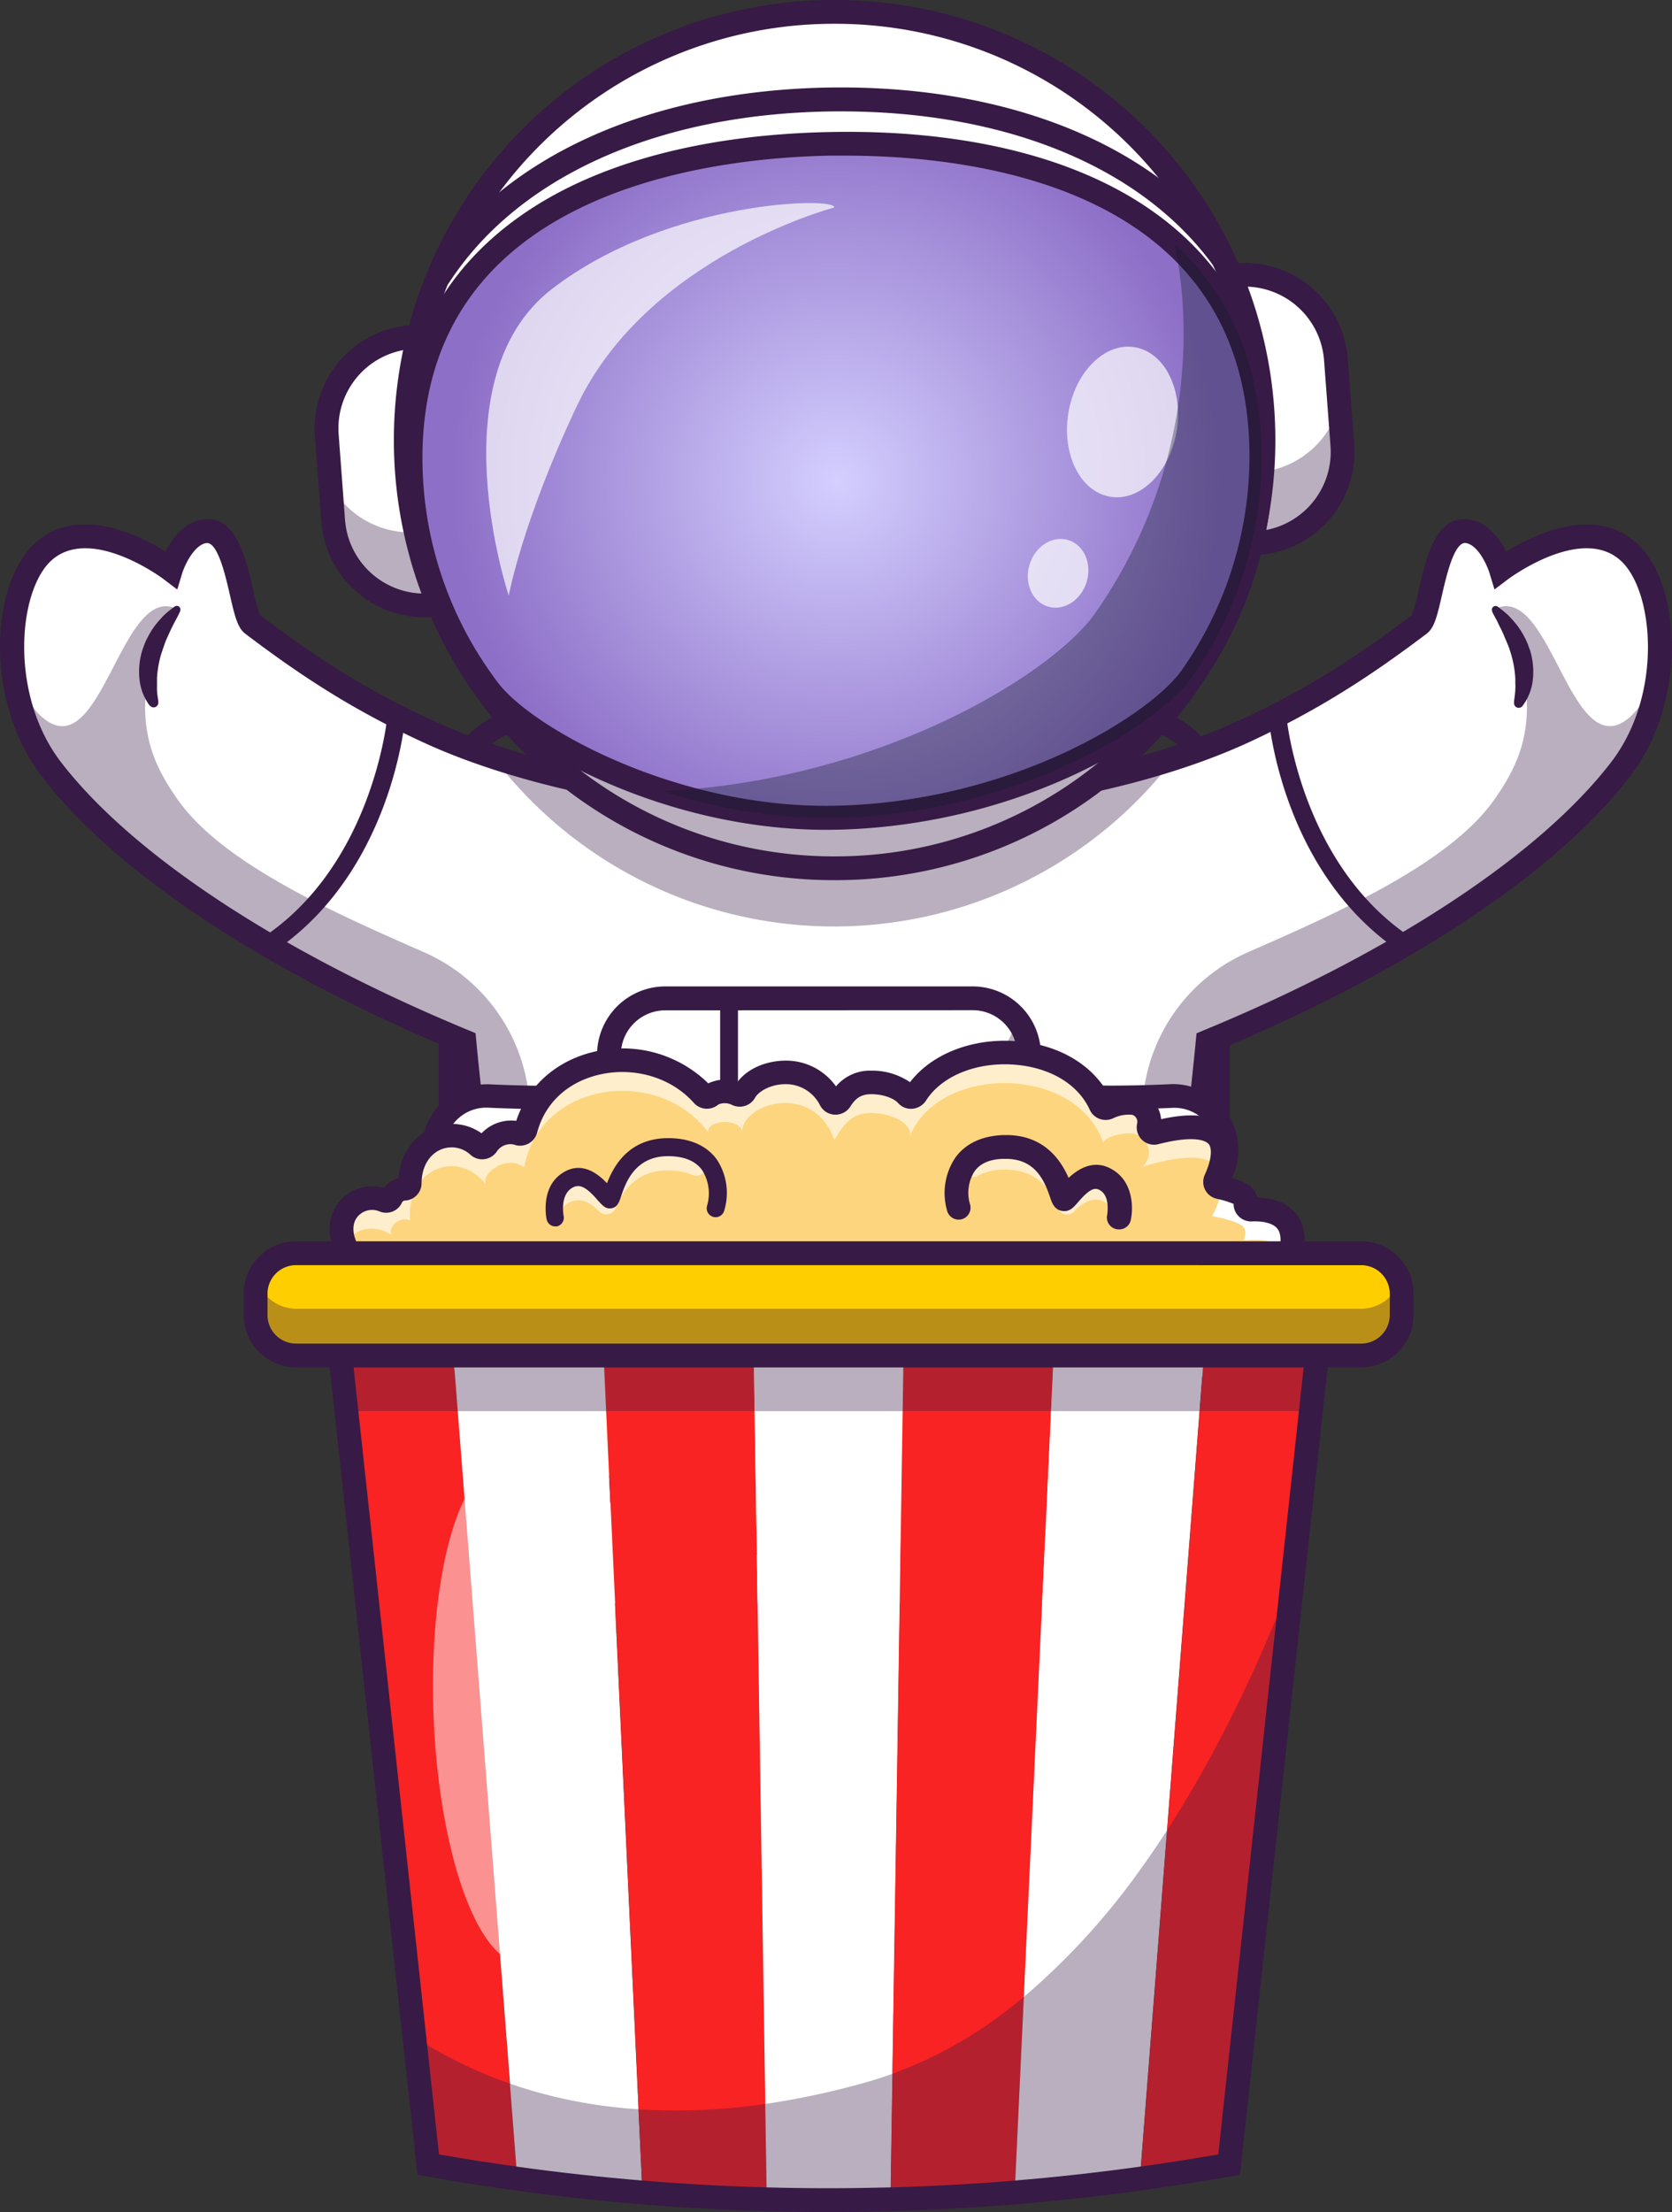 <?xml version="1.0" encoding="UTF-8"?> <svg xmlns="http://www.w3.org/2000/svg" xmlns:xlink="http://www.w3.org/1999/xlink" viewBox="0 0 385.41 509.67"><rect x="0" y="0" width="385.41" height="509.67" fill="#333333" stroke="none"/> <defs> <style>.cls-1{fill:#fff;}.cls-2{fill:#371a45;}.cls-3{opacity:0.35;}.cls-4{fill:url(#Безымянный_градиент_112);}.cls-5{opacity:0.7;}.cls-6{fill:#111a28;}.cls-7{fill:#22a7f0;}.cls-8{fill:#fcd57e;}.cls-9{opacity:0.6;}.cls-10{fill:#f92323;}.cls-11{opacity:0.5;}.cls-12{fill:#ffce00;}</style> <radialGradient id="Безымянный_градиент_112" cx="192.71" cy="110.79" r="88.44" gradientUnits="userSpaceOnUse"> <stop offset="0" stop-color="#d4cfff"></stop> <stop offset="1" stop-color="#8d6fc7"></stop> </radialGradient> </defs> <g id="Слой_2" data-name="Слой 2"> <g id="Layer_1" data-name="Layer 1"> <rect class="cls-1" x="103.67" y="165.01" width="177.2" height="138.94" rx="69.47"></rect> <path class="cls-2" d="M260,306.49H124.56a23.45,23.45,0,0,1-23.42-23.43V185.9a23.45,23.45,0,0,1,23.42-23.43H260a23.46,23.46,0,0,1,23.43,23.43v97.16A23.46,23.46,0,0,1,260,306.49ZM124.56,167.55a18.37,18.37,0,0,0-18.35,18.35v97.16a18.38,18.38,0,0,0,18.35,18.36H260a18.38,18.38,0,0,0,18.35-18.36V185.9A18.37,18.37,0,0,0,260,167.55Z"></path> <path class="cls-1" d="M373.6,177.22c-17.13,22.32-52.85,45.3-95.22,62.77,0,0-8,85.58-21.28,129.47H128.31C115,325.57,107,240,107,240c-42.37-17.47-78.1-40.45-95.22-62.77-13-17-10.63-42.43-1.64-50.26,11-9.54,29.23,4.3,29.23,4.3s2.4-7.95,7.61-8.83c8-1.36,8.26,19.22,11.15,21.4,15.93,12.09,27.53,18.72,40.41,24.66a144.6,144.6,0,0,0,15,5.88,234.08,234.08,0,0,0,45,9.67h68.25a237.47,237.47,0,0,0,43.79-9.28,147.26,147.26,0,0,0,16.21-6.27c12.88-5.94,24.49-12.57,40.41-24.66,2.89-2.18,3.1-22.76,11.15-21.4,5.22.88,7.61,8.83,7.61,8.83s18.27-13.84,29.24-4.3C384.23,134.79,386.62,160.25,373.6,177.22Z"></path> <g class="cls-3"> <path class="cls-2" d="M128.31,369.46C115,325.57,107,240,107,240c-42.37-17.47-78.1-40.45-95.22-62.77-6.38-8.3-9.06-18.64-9.08-27.95,1.39,5.8,2.67,12.77,7.72,16.53,13.17,9.81,17.62-31.76,30.43-25.47,1.19.58-4.79,3.8-6.76,15.38-2.33,13.66,2.12,21.68,6.76,28.36,10.25,14.77,35.93,26.13,56.9,35.33a40.75,40.75,0,0,1,24.1,32.6c3.34,28.56,9.86,76.64,18.76,106Z"></path> </g> <g class="cls-3"> <path class="cls-2" d="M257.11,369.46C270.4,325.57,278.38,240,278.38,240c42.37-17.47,78.1-40.45,95.22-62.77,6.38-8.3,9.06-18.64,9.08-27.95C381.29,155.07,380,162,375,165.8c-13.17,9.81-17.63-31.76-30.43-25.47-1.19.58,4.78,3.8,6.76,15.38,2.33,13.66-2.12,21.68-6.76,28.36-10.26,14.77-35.93,26.13-56.9,35.33a40.73,40.73,0,0,0-24.1,32.6c-3.34,28.56-9.86,76.64-18.76,106Z"></path> </g> <path class="cls-2" d="M257.1,372.2a2.71,2.71,0,0,1-.79-.12,2.74,2.74,0,0,1-1.83-3.42c13.07-43.11,21.09-128.07,21.17-128.93l.16-1.64,1.53-.64c43.3-17.85,77.6-40.41,94.08-61.89,12.05-15.7,9.81-39.75,2-46.53-9.16-8-25.62,4.3-25.79,4.42l-3.14,2.37-1.14-3.76c-.5-1.64-2.57-6.45-5.43-6.93-2.7-.46-4.54,7.67-5.54,12-1.12,4.93-1.78,7.55-3.5,8.86-14.52,11-26.38,18.25-40.92,25-16.08,7.42-37.11,12.88-60.82,15.78l-.33,0H158.42l-.17,0c-23.71-2.9-44.74-8.36-60.82-15.78C82.89,164.27,71,157,56.52,146c-1.72-1.31-2.39-3.93-3.51-8.86-1-4.36-2.84-12.5-5.53-12S42.66,130,42,132.06l-1.14,3.77-3.14-2.38C37.6,133.33,21.13,121.06,12,129c-7.8,6.78-10,30.83,2,46.53,16.49,21.48,50.78,44,94.09,61.89l1.53.64.15,1.64c.08.86,8.11,85.82,21.17,128.93a2.74,2.74,0,1,1-5.24,1.59C113.48,330,105.66,254,104.46,241.89c-43.45-18.11-78-41-94.82-63-13.41-17.48-11.88-44.75-1.26-54,9.78-8.52,23.76-1.53,29.78,2.21,1.46-2.89,4.13-6.66,8.41-7.38,7.79-1.33,10.1,8.82,11.78,16.22A33.69,33.69,0,0,0,60,141.77C76.47,154.27,87.8,160.5,99.73,166c15.53,7.17,35.94,12.46,59,15.3h67.91c23.09-2.84,43.49-8.13,59-15.3,11.93-5.5,23.26-11.73,39.75-24.23a32.8,32.8,0,0,0,1.63-5.82c1.68-7.4,4-17.55,11.79-16.22,4.27.72,6.95,4.49,8.4,7.38,6-3.74,20-10.73,29.79-2.21,10.61,9.24,12.14,36.51-1.27,54-16.86,22-51.37,44.89-94.82,63-1.2,12.13-9,88.08-21.22,128.36A2.76,2.76,0,0,1,257.1,372.2Z"></path> <path class="cls-1" d="M290,125.13h0a2,2,0,0,1-2.16-1.85l-4.32-57.74a2,2,0,0,1,1.85-2.15h0a21.09,21.09,0,0,1,22.6,19.45l1.48,19.69A21.09,21.09,0,0,1,290,125.13Z"></path> <path class="cls-2" d="M289.81,125.63a2.46,2.46,0,0,1-1.63-.61,2.49,2.49,0,0,1-.86-1.71L283,65.58a2.51,2.51,0,0,1,.59-1.82,2.53,2.53,0,0,1,1.71-.86,21.57,21.57,0,0,1,23.13,19.91l1.48,19.68A21.57,21.57,0,0,1,290,125.62h-.19ZM287,63.82c-.52,0-1.05,0-1.57.06a1.52,1.52,0,0,0-1,.52,1.54,1.54,0,0,0-.36,1.11l4.32,57.73a1.52,1.52,0,0,0,1.63,1.4h0a20.59,20.59,0,0,0,19-22.07l-1.48-19.69A20.6,20.6,0,0,0,287,63.82Z"></path> <g class="cls-3"> <path class="cls-2" d="M308.73,93.3l.69,9.23A21.1,21.1,0,0,1,290,125.14a2,2,0,0,1-2.16-1.86l-1.16-15.35a2,2,0,0,0,1.92,1l1.37-.1A21.1,21.1,0,0,0,308.73,93.3Z"></path> </g> <path class="cls-2" d="M289.81,127.88a4.75,4.75,0,0,1-4.73-4.4l-4.33-57.73a4.76,4.76,0,0,1,4.39-5.09,23.81,23.81,0,0,1,25.53,22l1.48,19.68a23.81,23.81,0,0,1-22,25.54h0Zm-.05-5.48Zm-3.49-56.32,4.22,56.25a18.35,18.35,0,0,0,16.2-19.6l-1.48-19.68a18.35,18.35,0,0,0-18.94-17Z"></path> <path class="cls-1" d="M94.78,77.67h0a2,2,0,0,1,2.15,1.85l4.33,57.73a2,2,0,0,1-1.86,2.16h0A21.09,21.09,0,0,1,76.8,120l-1.48-19.69A21.09,21.09,0,0,1,94.78,77.67Z"></path> <path class="cls-2" d="M97.79,140a21.57,21.57,0,0,1-21.48-20l-1.48-19.68A21.6,21.6,0,0,1,94.74,77.18h0a2.5,2.5,0,0,1,2.68,2.3l4.33,57.74a2.51,2.51,0,0,1-2.31,2.68Q98.62,140,97.79,140Zm-3-61.8a20.63,20.63,0,0,0-19,22.07l1.48,19.69a20.59,20.59,0,0,0,22.07,19,1.51,1.51,0,0,0,1.4-1.63L96.44,79.56a1.52,1.52,0,0,0-1.63-1.4Z"></path> <g class="cls-3"> <path class="cls-2" d="M100.06,121.24l1.2,16a2,2,0,0,1-1.86,2.16A21.08,21.08,0,0,1,76.8,120l-.62-8.3a21.08,21.08,0,0,0,20.08,10.92l2.11-.16A2,2,0,0,0,100.06,121.24Z"></path> </g> <path class="cls-2" d="M97.79,142.21a23.82,23.82,0,0,1-23.72-22.05l-1.48-19.69a23.86,23.86,0,0,1,22-25.54h0a4.77,4.77,0,0,1,5.09,4.39L104,137.05a4.76,4.76,0,0,1-4.38,5.09C99,142.19,98.39,142.21,97.79,142.21ZM94.25,80.47a18.36,18.36,0,0,0-16.19,19.59l1.47,19.69a18.35,18.35,0,0,0,18.94,17ZM95,80.4Z"></path> <g class="cls-3"> <path class="cls-2" d="M270.62,174.76a98.65,98.65,0,0,1-157-.39,234.08,234.08,0,0,0,45,9.67h68.25A237.47,237.47,0,0,0,270.62,174.76Z"></path> </g> <circle class="cls-1" cx="192.38" cy="101.4" r="98.66" transform="translate(-15.35 165.73) rotate(-45)"></circle> <path class="cls-2" d="M192.38,200.55A99.15,99.15,0,0,1,192,2.25h.38a99.15,99.15,0,0,1,.37,198.3Zm0-197.32H192a98.17,98.17,0,0,0,.37,196.33h.37a98.17,98.17,0,0,0-.36-196.33Z"></path> <g class="cls-3"> <path class="cls-2" d="M290,87.37A97.6,97.6,0,0,1,291,101a98.66,98.66,0,1,1-197.32.74c0-1.56,0-3.13.09-4.68A98.66,98.66,0,0,0,290,87.37Z"></path> </g> <path class="cls-2" d="M192.38,202.8A101.4,101.4,0,0,1,192,0h.39a101.4,101.4,0,0,1,.38,202.8Zm0-197.32H192a95.92,95.92,0,0,0,.36,191.84h.37a95.92,95.92,0,0,0-.36-191.84Z"></path> <path class="cls-4" d="M290.73,103.56a88.49,88.49,0,0,1-16,52.37c-7.83,11.27-40.49,31.35-81.26,32.48C155.67,189.47,120.89,170,112.65,159a88.41,88.41,0,0,1-18-51.73c-1-51.08,42.52-73.08,96.66-74.1S289.77,52.48,290.73,103.56Z"></path> <path class="cls-2" d="M190.46,191.2c-38,0-71.55-19.32-80-30.56a91.11,91.11,0,0,1-18.52-53.32c-.47-25.12,9.23-44.68,28.86-58.14C137.89,37.45,162.27,31,191.29,30.42s53.62,5,71.15,16.08c20.12,12.71,30.56,31.89,31,57h0a91.06,91.06,0,0,1-16.48,54c-7.74,11.14-40.15,32.46-83.43,33.66C192.52,191.18,191.49,191.2,190.46,191.2Zm4.4-155.34c-1.21,0-2.37,0-3.47,0-28.65.54-95.16,8.57-94,71.31a85.7,85.7,0,0,0,17.41,50.14c7.85,10.43,41.76,29.38,78.57,28.32,40.82-1.13,72.13-21.28,79.09-31.3A85.79,85.79,0,0,0,288,103.61h0C286.85,43.28,225.08,35.86,194.86,35.86Z"></path> <g class="cls-5"> <ellipse class="cls-1" cx="258.74" cy="97.22" rx="17.46" ry="12.65" transform="translate(121.45 337.12) rotate(-80.81)"></ellipse> </g> <g class="cls-5"> <ellipse class="cls-1" cx="243.9" cy="132.09" rx="8.01" ry="6.88" transform="translate(45.83 326.27) rotate(-72.87)"></ellipse> </g> <g class="cls-3"> <path class="cls-6" d="M270.77,56.27c12.2,11.21,19.57,26.77,20,47.29a88.49,88.49,0,0,1-16,52.37c-7.83,11.27-40.49,31.35-81.26,32.49a121.9,121.9,0,0,1-40.58-6.14c50.09-2.47,89.87-27.11,99.57-41.08a112.34,112.34,0,0,0,20.31-66.47A100.16,100.16,0,0,0,270.77,56.27Z"></path> </g> <path class="cls-2" d="M101.24,66.3A2.74,2.74,0,0,1,99,62c16.87-25.79,50.22-41,91.54-41.82,41-.75,74.9,12.71,93,37a2.74,2.74,0,0,1-3.72,4l-.32-.23-.27-.35c-17-22.93-49.29-35.63-88.59-34.91-39.51.75-71.26,15.11-87.1,39.41l-.2.27A2.76,2.76,0,0,1,101.24,66.3Z"></path> <g class="cls-5"> <path class="cls-1" d="M117.27,137.24s-16.77-50.1,10-70.69,65.85-21.25,65-18.73c0,0-43.06,11.29-59.34,45.81C120.37,120.24,117.27,137.24,117.27,137.24Z"></path> </g> <path class="cls-1" d="M149.71,275c-10.89,4.41-27.74,3.49-39.23,2.1A12.33,12.33,0,0,1,99.77,263h0a12.33,12.33,0,0,1,12.77-10.52c10.74.5,26.86.74,37.07-1.53"></path> <g class="cls-3"> <path class="cls-2" d="M149.71,275c-10.89,4.42-27.74,3.49-39.23,2.1a12.35,12.35,0,0,1-9.44-18,12.3,12.3,0,0,0,9.44,6.53c11.47,1.39,28.29,2.31,39.18-2.08Z"></path> </g> <path class="cls-2" d="M128.06,281a151.33,151.33,0,0,1-17.91-1.17,15.08,15.08,0,0,1,2.51-30c11.21.53,26.61.7,36.35-1.46,1.49-.33,5.17-.33,7.36,6.73,2.26,7.24,2,19.4-5.63,22.49C144.37,280.09,136.19,281,128.06,281ZM112,255.21a9.61,9.61,0,0,0-1.14,19.14c16.45,2,29.9,1.31,37.87-1.91,2.52-1,3.18-5.1,3.34-6.8.56-5.67-1.2-10.77-2.26-11.91-10.33,2.19-26,2-37.35,1.49Z"></path> <path class="cls-1" d="M233,275c10.89,4.41,27.74,3.49,39.22,2.1A12.34,12.34,0,0,0,282.93,263h0a12.33,12.33,0,0,0-12.77-10.52c-10.75.5-26.86.74-37.07-1.53"></path> <g class="cls-3"> <path class="cls-2" d="M272.21,277.07c-11.48,1.39-28.33,2.32-39.23-2.1l.05-11.52c10.89,4.38,27.72,3.46,39.18,2.07a12.28,12.28,0,0,0,9.42-6.48,12.35,12.35,0,0,1-9.42,18Z"></path> </g> <path class="cls-2" d="M254.63,281c-8.12,0-16.3-.87-22.67-3.45h0c-7.65-3.09-7.89-15.25-5.64-22.49,2.2-7.06,5.88-7.06,7.36-6.73,9.74,2.16,25.14,2,36.35,1.46a15.08,15.08,0,0,1,2.51,30A151.18,151.18,0,0,1,254.63,281Zm-21.7-27.23c-1.05,1.14-2.81,6.24-2.26,11.91.17,1.7.83,5.78,3.35,6.8,8,3.22,21.41,3.9,37.87,1.91a9.6,9.6,0,0,0,8.33-10.94,9.6,9.6,0,0,0-9.93-8.19C258.91,255.76,243.27,255.92,232.93,253.73Z"></path> <path class="cls-1" d="M237.2,243v38.48a13,13,0,0,1-13,13H153.35a13,13,0,0,1-13-13V243a13,13,0,0,1,13-13h70.86a13,13,0,0,1,13,13Z"></path> <g class="cls-3"> <path class="cls-2" d="M237.2,243v38.48a13,13,0,0,1-13,13H153.35a13,13,0,0,1-13-13v-14.4c14.79,11,47.06,18.6,67.23,2.17,16-13,23.53-26.06,27-34.08A12.88,12.88,0,0,1,237.2,243Z"></path> </g> <path class="cls-2" d="M224.22,297.23H153.35a15.74,15.74,0,0,1-15.72-15.72V243a15.74,15.74,0,0,1,15.72-15.72h70.87A15.73,15.73,0,0,1,239.93,243v38.48A15.73,15.73,0,0,1,224.22,297.23Zm-70.87-64.44A10.25,10.25,0,0,0,143.11,243v38.48a10.25,10.25,0,0,0,10.24,10.24h70.87a10.24,10.24,0,0,0,10.23-10.24V243a10.24,10.24,0,0,0-10.23-10.24Z"></path> <circle class="cls-7" cx="213.89" cy="262.27" r="11.19"></circle> <g class="cls-3"> <path class="cls-2" d="M225.08,262.27a11.19,11.19,0,0,1-22.38,0,10.93,10.93,0,0,1,.77-4,11.18,11.18,0,0,0,20.84,0A10.93,10.93,0,0,1,225.08,262.27Z"></path> </g> <path class="cls-2" d="M213.89,275.52a13.25,13.25,0,1,1,13.24-13.25A13.27,13.27,0,0,1,213.89,275.52Zm0-22.39a9.14,9.14,0,1,0,9.14,9.14A9.15,9.15,0,0,0,213.89,253.13Z"></path> <path class="cls-2" d="M182.18,296.54a2.05,2.05,0,0,1-2.06-2.05V268.07L166,257.41V230.05a2.06,2.06,0,0,1,4.11,0v25.3L184.23,266v28.47A2.05,2.05,0,0,1,182.18,296.54Z"></path> <path class="cls-2" d="M34.56,162.65a12.08,12.08,0,0,1-2.41-6.2,16.55,16.55,0,0,1,.64-6.57l.55-1.55a15.24,15.24,0,0,1,.7-1.47,18.67,18.67,0,0,1,1.69-2.74,29.88,29.88,0,0,1,2.09-2.38,27.07,27.07,0,0,1,2.45-2,.85.85,0,0,1,1.27,1l0,.08c-.41.93-.89,1.77-1.34,2.62s-.86,1.7-1.24,2.55-.78,1.66-1.06,2.52-.59,1.69-.85,2.54a25.27,25.27,0,0,0-.86,5.17l0,.66c0,.22,0,.44,0,.66,0,.45,0,.88,0,1.33,0,.88.19,1.83.3,2.64l0,.25a1.09,1.09,0,0,1-1.93.82Z"></path> <path class="cls-2" d="M349,161.58c.11-.81.25-1.76.29-2.64,0-.45.06-.88,0-1.33,0-.22,0-.44,0-.66l0-.66a24.6,24.6,0,0,0-.86-5.17c-.26-.85-.5-1.7-.85-2.54s-.71-1.67-1.06-2.52-.84-1.68-1.23-2.55-.94-1.69-1.34-2.62l0-.08a.86.86,0,0,1,.45-1.12.88.88,0,0,1,.82.08,27.07,27.07,0,0,1,2.45,2,28,28,0,0,1,2.09,2.38,18.72,18.72,0,0,1,1.7,2.74,15.16,15.16,0,0,1,.69,1.47l.56,1.55a16.73,16.73,0,0,1,.63,6.57,12.08,12.08,0,0,1-2.41,6.2,1.08,1.08,0,0,1-1.92-.82Z"></path> <path class="cls-2" d="M61.74,219.77A2.06,2.06,0,0,1,60.6,216c25.51-16.95,28.69-50.82,28.72-51.16a2.06,2.06,0,1,1,4.1.34c-.13,1.47-3.36,36.17-30.54,54.24A2,2,0,0,1,61.74,219.77Z"></path> <path class="cls-2" d="M324.1,219.77a2,2,0,0,1-1.14-.35c-27.19-18.07-30.42-52.77-30.54-54.24a2.05,2.05,0,1,1,4.09-.34c0,.34,3.22,34.21,28.73,51.16a2.06,2.06,0,0,1-1.14,3.77Z"></path> <path class="cls-8" d="M87.13,295.55c-16.15-11.66-5.48-23.71,3.24-18-1.05-2,2-4.4,4.26-3.33-1.07-11.9,11.19-16.8,17.58-8.08-1.72-2.36,4.41-7.41,8.68-4.15,3.71-19.94,30.94-23.42,42.36-8.17.05-3.1,7.87-3.06,7.89.1-.06-6.76,16.34-11.76,21.27,1.69,1.45-2,2.9-6.2,8.49-6.16,5.23,0,9.87,2.84,8.8,5.63,6.51-16.93,38.69-16.93,44.74,1.45-.46-1.4,4.89-2.92,7.33-2.22a4.38,4.38,0,0,1,1.54,7.57c27.61-8.51,16.17,11.31,16.17,11.31s5.82,1.08,7.1,2.38c1.1,1.14.17,3.27.17,3.27s20.57-3.46,6,20.85c-78,129.87-217.13,5.7-204.51-3.62"></path> <g class="cls-9"> <path class="cls-1" d="M263.24,268.88a4.38,4.38,0,0,0-1.54-7.57c-2.45-.7-7.79.82-7.33,2.22-6.05-18.38-38.23-18.38-44.75-1.45,1.08-2.79-3.57-5.6-8.79-5.63-5.6,0-7,4.16-8.49,6.17-4.92-13.44-21.27-8.47-21.27-1.73-.08-3.12-7.84-3.16-7.89-.07-11.42-15.25-38.65-11.77-42.37,8.17-4.26-3.26-10.4,1.79-8.67,4.15-6.39-8.72-18.65-3.82-17.59,8.08-2.2-1.07-5.3,1.35-4.25,3.33-4.24-2.77-9-1.34-10.8,2.21-3.15-7.9,4.4-13.45,10.87-9.23-1.05-2,2-4.41,4.26-3.33-1.07-11.9,11.19-16.81,17.58-8.09-1.72-2.35,4.42-7.4,8.67-4.14,3.71-19.94,31-23.42,42.37-8.17.05-3.1,7.86-3.06,7.89.11-.06-6.77,16.34-11.77,21.27,1.68,1.45-2,2.9-6.2,8.49-6.16,5.23,0,9.87,2.84,8.8,5.63,6.51-16.93,38.69-16.93,44.74,1.44-.46-1.39,4.89-2.91,7.33-2.21a4.38,4.38,0,0,1,1.54,7.57c19.83-6.11,19.51,2.39,17.76,7.67C279.48,266.71,274.77,265.32,263.24,268.88Z"></path> </g> <path class="cls-1" d="M297.33,289.75c-2.26-5.32-10.66-3.91-10.66-3.91s.94-2.14-.17-3.26c-1.27-1.31-7.1-2.38-7.1-2.38a20.2,20.2,0,0,0,2.28-6.54c1.79.43,4.14,1.12,4.9,1.89,1.1,1.14.16,3.28.16,3.28S301.08,276.42,297.33,289.75Z"></path> <path class="cls-1" d="M281.68,273.66c-1.23-.31-2.2-.49-2.2-.49a22.33,22.33,0,0,0,1.59-3.64A6.71,6.71,0,0,1,281.68,273.66Z"></path> <path class="cls-2" d="M200.34,361.25A113.78,113.78,0,0,1,183.51,360c-50.18-7.52-95.1-46.17-98.61-60.26a7.18,7.18,0,0,1-.2-2.57c-9.23-7-10-14.3-7.47-18.84a9.75,9.75,0,0,1,11.24-4.61,6.43,6.43,0,0,1,3.41-2.29c.41-5.19,3.22-9.5,7.52-11.44A11.77,11.77,0,0,1,111,261.12a9.4,9.4,0,0,1,8-2.86c2.6-7.94,9.16-13.83,17.81-15.89a28.2,28.2,0,0,1,26.45,7.25,9.17,9.17,0,0,1,6.8-.4c2.27-3,6.56-4.84,11.07-4.84a14.11,14.11,0,0,1,11.57,5.93,10.22,10.22,0,0,1,8.21-3.62,15.45,15.45,0,0,1,8.86,2.66c4.94-6.47,14.24-10.16,24.19-9.47,9.76.66,17.71,5.24,21.59,12.33a12.68,12.68,0,0,1,7-.56,7.12,7.12,0,0,1,5.09,6.22c7.56-1.67,12.53-.94,15.17,2.2,2.16,2.58,2.35,6.51.59,11.19,3.37.91,4.54,1.74,5.16,2.38a4.46,4.46,0,0,1,1.21,2.28c4.52.12,7.92,1.77,9.67,4.72,2.65,4.48,1.22,11.16-4.35,20.44C266.32,348.91,230.07,361.25,200.34,361.25ZM90.13,298c0,5.66,27.94,35.47,69.21,50.19,37.95,13.53,91.49,15.85,131-49.93,6-9.92,5-13.67,4.33-14.83-1.18-2-4.67-2.08-6.12-2a4.09,4.09,0,0,1-3.06-1.22,4,4,0,0,1-1.14-2.82,21,21,0,0,0-3.88-1.18,4.05,4.05,0,0,1-2.72-2.15,4,4,0,0,1,0-3.46c1.43-3.16,1.77-5.9.86-7-.48-.56-2.7-2.23-11.49,0a4,4,0,0,1-5-4.73,1.69,1.69,0,0,0-1.11-2,8.16,8.16,0,0,0-4.25.71,4.06,4.06,0,0,1-3.2.25,4,4,0,0,1-2.36-2.12c-2.74-6-9.32-9.85-17.61-10.42-8.65-.58-16.54,2.66-20.12,8.27a4.17,4.17,0,0,1-3.19,1.91,3.94,3.94,0,0,1-3.3-1.36c-.83-.95-3.26-2-6.1-2-2.49,0-3.7,1-4.89,2.88a4.06,4.06,0,0,1-3.56,1.84,4,4,0,0,1-3.38-2.11,8.82,8.82,0,0,0-8-4.92c-3.26,0-6.1,1.56-7,3.11a4,4,0,0,1-2.48,1.94,4.09,4.09,0,0,1-3.06-.38,3.85,3.85,0,0,0-2.9,0,4.06,4.06,0,0,1-5.69-.37c-5.2-5.86-13.8-8.39-21.92-6.46-7.24,1.73-12.41,6.58-14.18,13.31a4.06,4.06,0,0,1-5.33,2.78,3.75,3.75,0,0,0-3.88,1.45,4.09,4.09,0,0,1-2.86,1.89,4,4,0,0,1-3.24-.94,6.39,6.39,0,0,0-7-1.22c-2.69,1.21-4.32,4.1-4.34,7.71a4,4,0,0,1-3.86,4,.89.89,0,0,0-.6.34,4,4,0,0,1-5.17,2.19A4.36,4.36,0,0,0,82,280.94c-1.37,2.5-.43,7.24,6.69,12.39a.18.18,0,0,1,.07.05A2.73,2.73,0,0,1,90.13,298Zm3.06-26.8Zm68.93-20.81Z"></path> <path class="cls-10" d="M119.23,502q-10.29-1.42-20.54-3.26L95.5,469.33,78.72,314.83h26l1.07,13.76,11.75,151.48,0,.57Z"></path> <path class="cls-1" d="M148.09,505.17Q133.63,504,119.23,502l-1.66-21.36,0-.57L105.78,328.59l-1.07-13.76h34.52l.63,13.76,7.31,156.87,0,.57Z"></path> <path class="cls-10" d="M176.73,506.74q-14.34-.39-28.64-1.57L147.2,486l0-.57-7.31-156.87-.63-13.76h34.52l.21,13.76,2.41,155.21v1Z"></path> <path class="cls-1" d="M208.27,314.83l-.21,13.76-2.31,148.28v.95l-.45,28.91q-14.28.4-28.56,0l-.35-21.95v-1L174,328.59l-.21-13.76Z"></path> <path class="cls-10" d="M242.79,314.83l-.65,13.76L236,460h0l-2.1,45.11q-14.31,1.18-28.64,1.57l.45-28.91v-.95l2.31-148.28.21-13.76Z"></path> <path class="cls-1" d="M277.3,314.83l-1.06,13.76-7.22,93-.26,3.35-6,77q-14.4,2-28.86,3.18l2.1-45.11h0l6.11-131.45.65-13.76Z"></path> <path class="cls-10" d="M303.29,314.83l-5.24,48.26L283.32,498.74l-5.15.87c-5.11.87-10.24,1.65-15.38,2.37l6-77,.26-3.35,7.22-93,1.06-13.76Z"></path> <path class="cls-2" d="M190.91,509.67c-4.75,0-9.52-.07-14.26-.2-9.58-.26-19.27-.79-28.78-1.57-9.73-.8-19.49-1.87-29-3.19-6.77-.93-13.72-2-20.64-3.27l-2-.36L75.39,309.56H306.62L285.82,501.1l-7.19,1.21c-5.11.86-10.31,1.66-15.47,2.38-9.58,1.33-19.34,2.4-29,3.2-9.49.78-19.17,1.32-28.79,1.58C200.58,509.6,195.75,509.67,190.91,509.67ZM101.19,496.4c6.18,1.08,12.37,2.05,18.41,2.88,9.43,1.31,19.09,2.37,28.72,3.16,9.41.78,19,1.3,28.48,1.56s19,.25,28.41,0,19.1-.78,28.49-1.56c9.57-.79,19.23-1.86,28.71-3.17,5.1-.71,10.25-1.5,15.31-2.35l3.1-.52L300.51,315H81.5Z"></path> <path class="cls-8" d="M128,280.53s-1.22-5.76,2.55-8.4c5.2-3.64,9.3,4.3,10.1,4.2s1.86-12.23,13.68-12c11.18.19,12,9.58,10.66,14.06"></path> <g class="cls-9"> <path class="cls-1" d="M161.93,266.68a2.36,2.36,0,0,1-2.45,4,14.09,14.09,0,0,0-5.19-1c-7.74-.13-10.87,5-12.33,8.63a2.38,2.38,0,0,1-2.06,1.49h0a2.32,2.32,0,0,1-1.8-.68c-1.85-1.88-4.52-3.75-7.59-1.61a6,6,0,0,0-2.2,3l-.35,0s-1.23-5.75,2.55-8.4c5.2-3.64,9.29,4.29,10.1,4.2s1.86-12.23,13.68-12A12.08,12.08,0,0,1,161.93,266.68Z"></path> </g> <path class="cls-8" d="M257.89,280.53s1.23-5.76-2.54-8.4c-5.2-3.64-9.3,4.3-10.1,4.2s-1.87-12.23-13.68-12c-11.19.19-12,9.58-10.67,14.06"></path> <g class="cls-9"> <path class="cls-1" d="M257.89,280.53h-.27a6.14,6.14,0,0,0-2.27-3.16c-3.18-2.22-5.94-.13-7.8,1.81a2.1,2.1,0,0,1-1.64.66h-.06A2.06,2.06,0,0,1,244,278.5c-1.4-3.61-4.48-9.1-12.46-9a13.29,13.29,0,0,0-6.23,1.45,2.08,2.08,0,0,1-2.58-3.15c1.7-2,4.48-3.46,8.81-3.53,11.81-.2,12.88,11.93,13.68,12s4.9-7.84,10.1-4.2C259.12,274.78,257.89,280.53,257.89,280.53Z"></path> </g> <path class="cls-2" d="M128,282.58a2.06,2.06,0,0,1-2-1.62c-.06-.29-1.45-7.13,3.38-10.51,4.5-3.15,8.37-.1,10.54,2.18,1.51-3.93,5-10.39,14.12-10.39h.33c6.1.11,9.26,2.72,10.85,4.9A14,14,0,0,1,166.92,279a2.05,2.05,0,0,1-3.93-1.2,10,10,0,0,0-1.15-8.2c-1.5-2.07-4.05-3.15-7.58-3.21H154c-7.72,0-9.83,6.27-10.85,9.3-.44,1.31-.86,2.55-2.31,2.72-1.29.16-2-.71-3-1.79-2.85-3.32-4.41-4-6.2-2.77-2.59,1.82-1.73,6.25-1.72,6.29a2.05,2.05,0,0,1-1.58,2.44A2.09,2.09,0,0,1,128,282.58Z"></path> <path class="cls-2" d="M257.9,283.27a2.93,2.93,0,0,1-.58-.06,2.74,2.74,0,0,1-2.11-3.24c0-.09.74-4.07-1.44-5.59-1.25-.88-2.41-.71-5.29,2.64-1,1.15-1.9,2.23-3.55,2-1.89-.22-2.44-1.86-2.89-3.19-1.56-4.65-3.91-8.89-10.43-8.82-3.3,0-5.67,1-7,2.92a9.21,9.21,0,0,0-1,7.6,2.74,2.74,0,0,1-5.24,1.6,14.62,14.62,0,0,1,1.86-12.42c1.67-2.31,5-5.07,11.38-5.18h.34c8.78,0,12.62,5.86,14.37,9.87,2.38-2.23,6.27-4.63,10.69-1.54,4.15,2.9,4.25,8.41,3.65,11.21A2.73,2.73,0,0,1,257.9,283.27Z"></path> <g class="cls-3"> <path class="cls-2" d="M298.05,363.09,283.32,498.74l-5.15.87c-5.11.87-10.24,1.65-15.38,2.37q-14.4,2-28.86,3.18t-28.64,1.57q-14.28.4-28.56,0t-28.64-1.57Q133.63,504,119.23,502q-10.29-1.42-20.54-3.26L95.5,469.33a103.78,103.78,0,0,0,22,10.74c1.65.58,3.33,1.12,5.06,1.63A114,114,0,0,0,147.2,486c1,.07,2,.12,3,.16a141,141,0,0,0,26.21-1.4l1-.14a181.1,181.1,0,0,0,22.55-4.93q2.45-.69,4.83-1.53l1-.37A98.82,98.82,0,0,0,233,462.52c1-.81,2.06-1.64,3.08-2.48a160.54,160.54,0,0,0,27.42-30.2q2.88-4,5.57-8.21C281.67,402.13,291.24,381,298.05,363.09Z"></path> </g> <g class="cls-11"> <ellipse class="cls-1" cx="118.21" cy="394.81" rx="18.26" ry="57.56" transform="translate(-15.64 5.03) rotate(-2.28)"></ellipse> </g> <g class="cls-3"> <polygon class="cls-2" points="303.57 312.31 302.18 325.13 79.84 325.13 78.45 312.31 303.57 312.31"></polygon> </g> <rect class="cls-12" x="58.92" y="288.76" width="264.17" height="23.55" rx="9.32"></rect> <g class="cls-3"> <path class="cls-2" d="M323.09,298.08V303a9.32,9.32,0,0,1-9.32,9.32H68.24A9.32,9.32,0,0,1,58.92,303v-4.91a9.24,9.24,0,0,1,.48-2.94,9.32,9.32,0,0,0,8.84,6.39H313.77a9.31,9.31,0,0,0,8.84-6.39A9.24,9.24,0,0,1,323.09,298.08Z"></path> </g> <path class="cls-2" d="M313.77,315.05H68.24A12.07,12.07,0,0,1,56.18,303v-4.91A12.07,12.07,0,0,1,68.24,286H313.77a12.07,12.07,0,0,1,12.06,12.06V303A12.07,12.07,0,0,1,313.77,315.05ZM68.24,291.5a6.59,6.59,0,0,0-6.58,6.58V303a6.59,6.59,0,0,0,6.58,6.58H313.77a6.59,6.59,0,0,0,6.58-6.58v-4.91a6.59,6.59,0,0,0-6.58-6.58Z"></path> </g> </g> </svg> 
